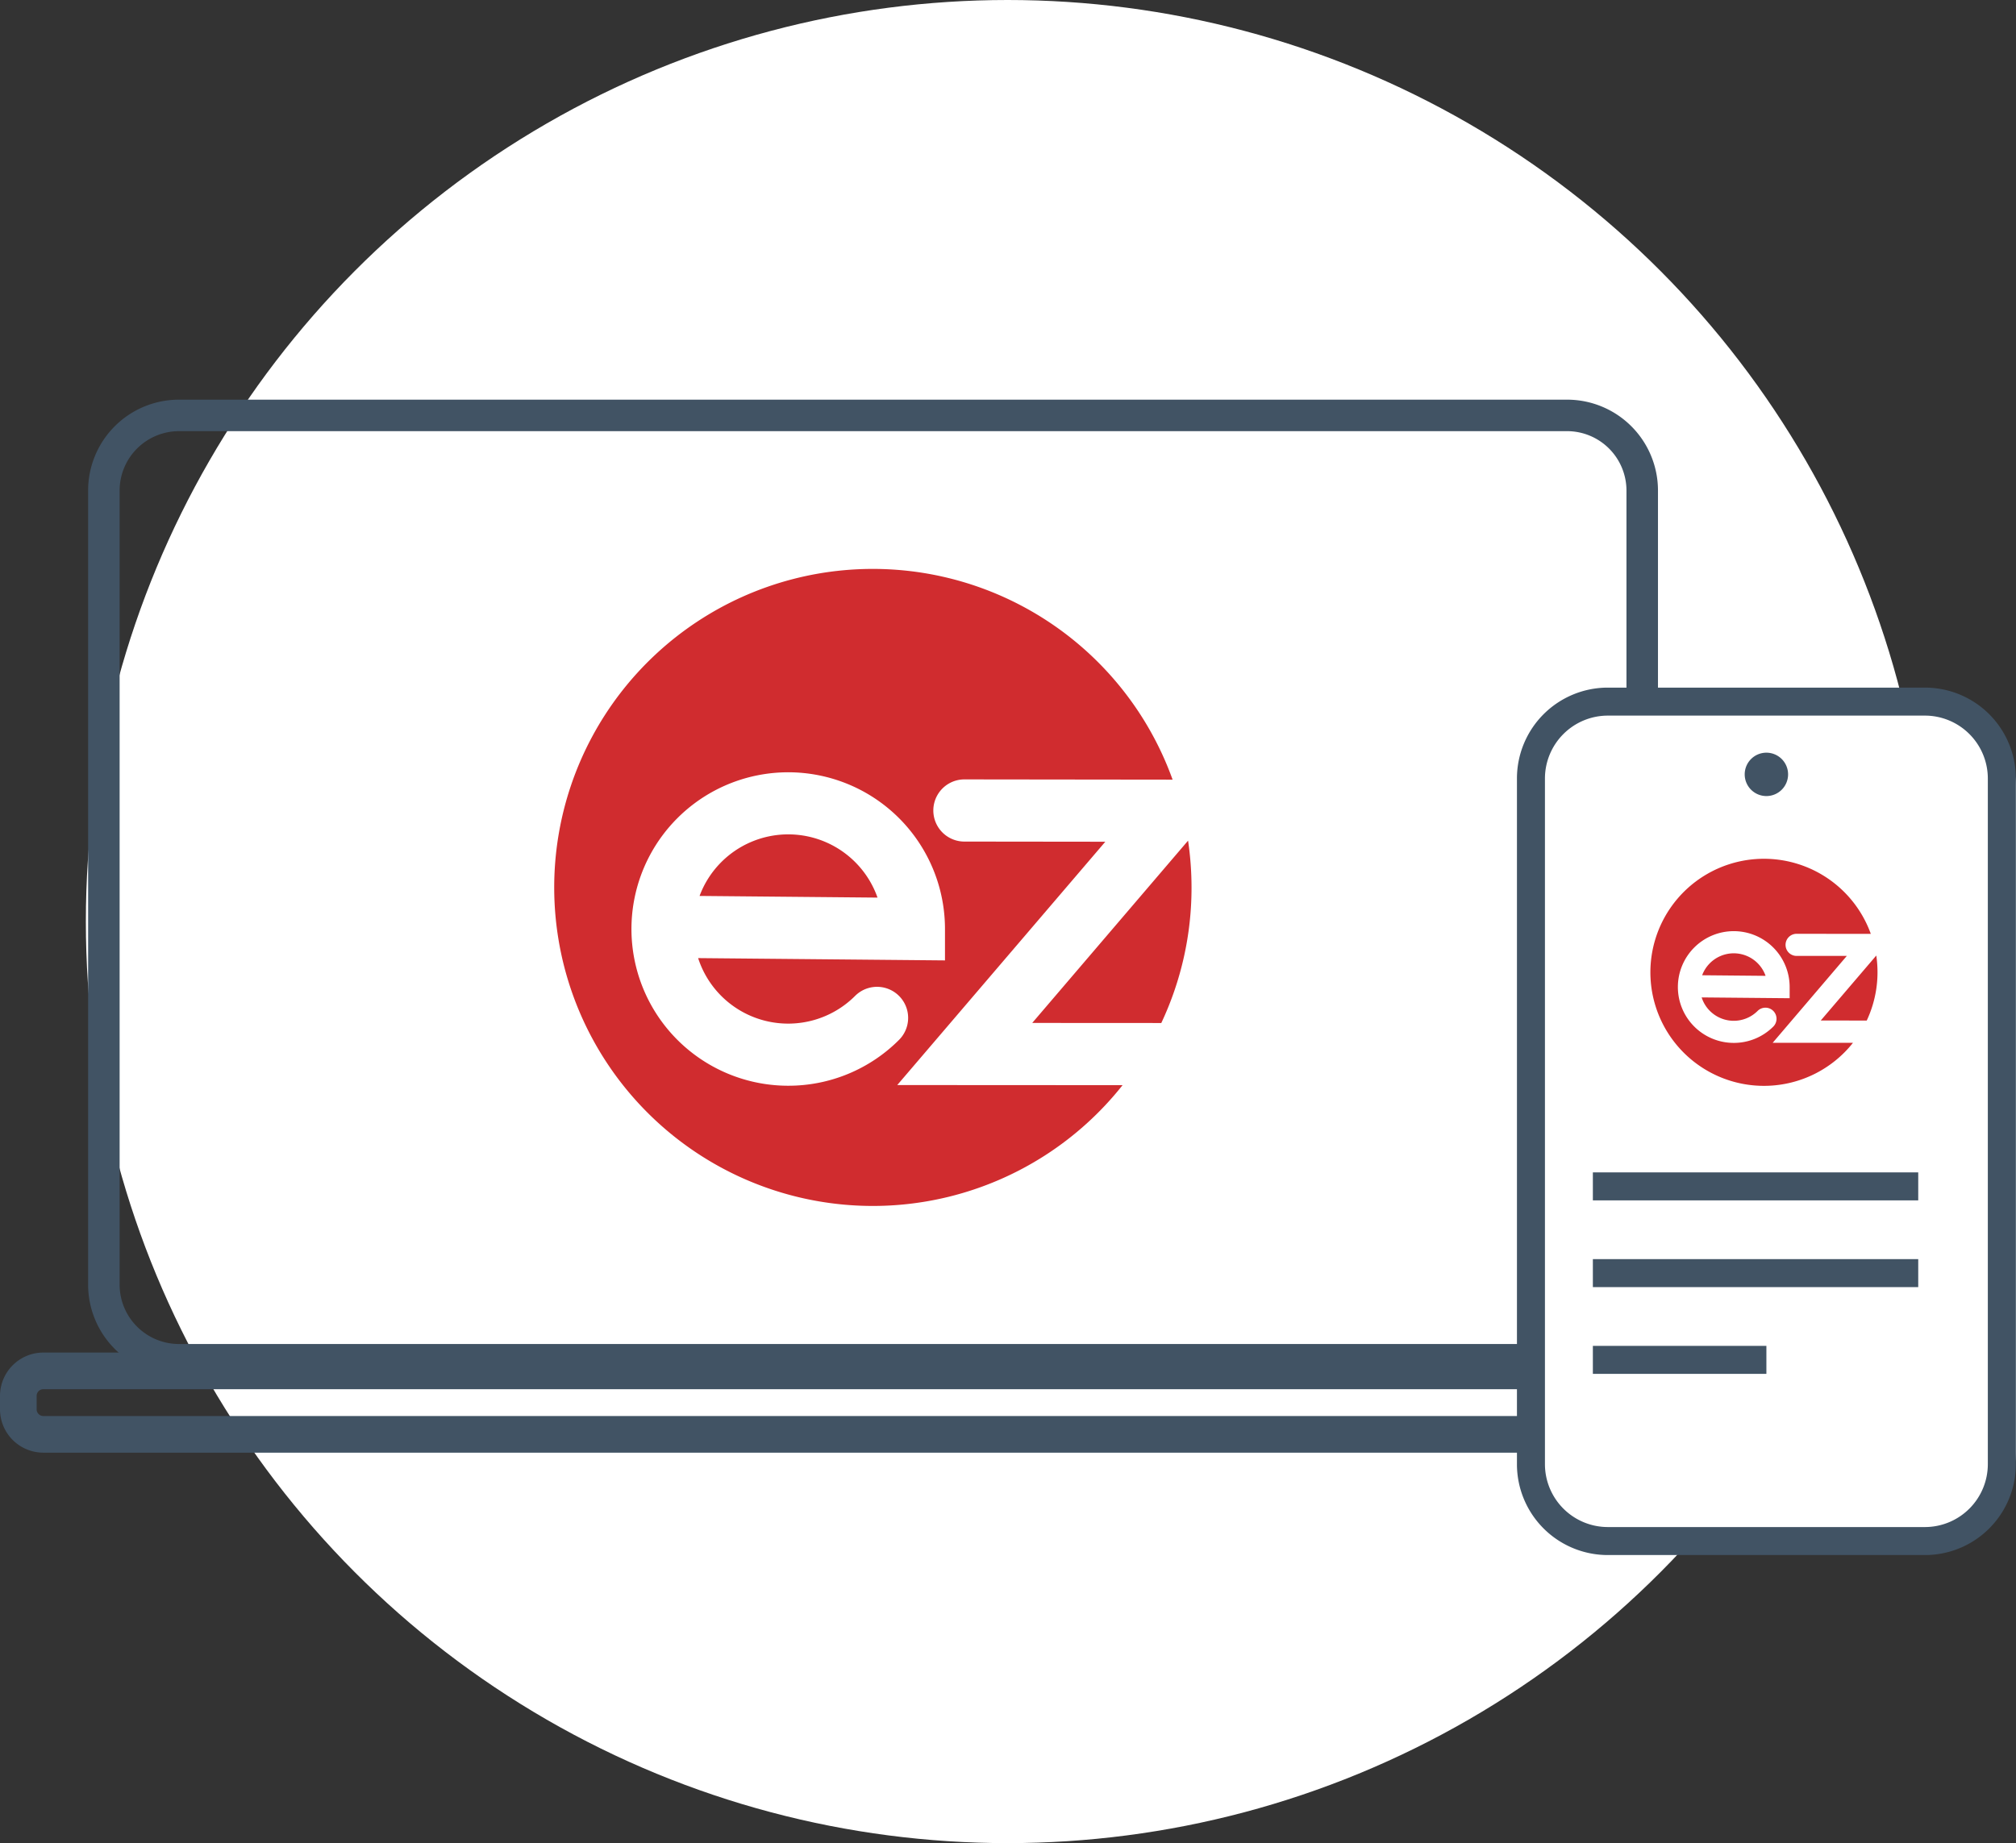 <svg xmlns="http://www.w3.org/2000/svg" width="164.031" height="150" viewBox="0 0 164.031 150"><rect x="0" y="0" width="164.031" height="150" fill="#333333" stroke="none"/><g id="Group_2848" data-name="Group 2848" transform="translate(-878.014 -2074.654)"><circle id="Ellipse_164" data-name="Ellipse 164" cx="75" cy="75" r="75" transform="translate(885 2074.654)" fill="#fff"></circle><g id="Group_2624" data-name="Group 2624" transform="translate(878.014 2107.18)"><g id="Group_257" data-name="Group 257" transform="translate(7.17 0)"><path id="Rectangle_229" data-name="Rectangle 229" d="M7.394,2.563A4.837,4.837,0,0,0,2.563,7.394v64.63a4.837,4.837,0,0,0,4.831,4.831H120.336a4.837,4.837,0,0,0,4.831-4.831V7.394a4.837,4.837,0,0,0-4.831-4.831H7.394M7.394,0H120.336a7.394,7.394,0,0,1,7.394,7.394v64.63a7.394,7.394,0,0,1-7.394,7.394H7.394A7.394,7.394,0,0,1,0,72.024V7.394A7.394,7.394,0,0,1,7.394,0Z" transform="translate(0)" fill="#415364"></path></g><path id="Rectangle_230" data-name="Rectangle 230" d="M3.529,2.981a.549.549,0,0,0-.548.548V4.618a.549.549,0,0,0,.548.548H136.776a.549.549,0,0,0,.548-.548V3.529a.549.549,0,0,0-.548-.548H3.529M3.529,0H136.776A3.529,3.529,0,0,1,140.3,3.529V4.618a3.529,3.529,0,0,1-3.529,3.529H3.529A3.529,3.529,0,0,1,0,4.618V3.529A3.529,3.529,0,0,1,3.529,0Z" transform="translate(0 77.55)" fill="#415364"></path><path id="Path_491" data-name="Path 491" d="M231.736,153.861a25.9,25.9,0,0,1-3.142,5.058l-18.334-.01,16.922-19.8-11.463-.013a2.53,2.53,0,0,1,0-5.06h0l16.94.019a25.758,25.758,0,0,1,1.247,4.967l-12.68,14.836ZM210.4,155.233a12.758,12.758,0,1,1,3.737-9.022v2.554l-20.085-.187a7.7,7.7,0,0,0,12.77,3.078,2.529,2.529,0,1,1,3.577,3.577Zm-16.235-11.714,14.479.135a7.7,7.7,0,0,0-14.479-.135Z" transform="translate(-137.249 -103.129)" fill="#fff"></path><path id="Path_492" data-name="Path 492" d="M228.045,141.39l-11.463-.013a2.53,2.53,0,0,1,0-5.06h0l16.938.02a25.922,25.922,0,1,0-4.071,24.865l-18.332-.01Zm-25.8,19.858A12.755,12.755,0,1,1,215,148.494v2.554l-20.085-.187a7.7,7.7,0,0,0,12.77,3.078,2.529,2.529,0,0,1,3.577,3.577A12.719,12.719,0,0,1,202.243,161.248Zm7.266-15.311-14.479-.135a7.7,7.7,0,0,1,14.479.135Zm12.588,10.2,12.68-14.836a26.238,26.238,0,0,1,.281,3.819,25.8,25.8,0,0,1-2.46,11.023Z" transform="translate(-138.112 -105.413)" fill="#d02c2f"></path><g id="Group_258" data-name="Group 258" transform="translate(123.426 23.435)"><rect id="Rectangle_522" data-name="Rectangle 522" width="40" height="68" rx="7" transform="translate(0.604 1.039)" fill="#fff"></rect><path id="Rectangle_231" data-name="Rectangle 231" d="M7.394,2.278A5.122,5.122,0,0,0,2.278,7.394V63.2a5.122,5.122,0,0,0,5.116,5.116H33.2A5.122,5.122,0,0,0,38.313,63.2V7.394A5.122,5.122,0,0,0,33.2,2.278H7.394M7.394,0H33.2a7.394,7.394,0,0,1,7.394,7.394V63.2A7.394,7.394,0,0,1,33.2,70.594H7.394A7.394,7.394,0,0,1,0,63.2V7.394A7.394,7.394,0,0,1,7.394,0Z" fill="#415364"></path><path id="Ellipse_92" data-name="Ellipse 92" d="M1.765,0A1.765,1.765,0,1,1,0,1.765,1.765,1.765,0,0,1,1.765,0Z" transform="translate(18.531 5.295)" fill="#415364"></path><path id="Line_118" data-name="Line 118" d="M26.473,1.487H0V-.791H26.473Z" transform="translate(6.177 40.243)" fill="#415364"></path><path id="Line_119" data-name="Line 119" d="M26.473,1.487H0V-.791H26.473Z" transform="translate(6.177 47.302)" fill="#415364"></path><path id="Line_120" data-name="Line 120" d="M14.119,1.487H0V-.791H14.119Z" transform="translate(6.177 54.362)" fill="#415364"></path></g><path id="Path_493" data-name="Path 493" d="M292.663,139.691l-4.085,0a.9.9,0,0,1,0-1.8h0l6.037.007a9.24,9.24,0,1,0-1.451,8.864l-6.534,0Zm-9.2,7.079a4.547,4.547,0,1,1,4.548-4.546v.91l-7.159-.066a2.712,2.712,0,0,0,.671,1.1,2.746,2.746,0,0,0,3.881,0,.9.9,0,1,1,1.275,1.276A4.534,4.534,0,0,1,283.466,146.77Zm2.59-5.458-5.161-.048a2.745,2.745,0,0,1,5.161.048Zm4.488,3.636,4.519-5.289a9.272,9.272,0,0,1-.776,5.291Z" transform="translate(-142.397 -94.421)" fill="#d02c2f"></path></g></g></svg>